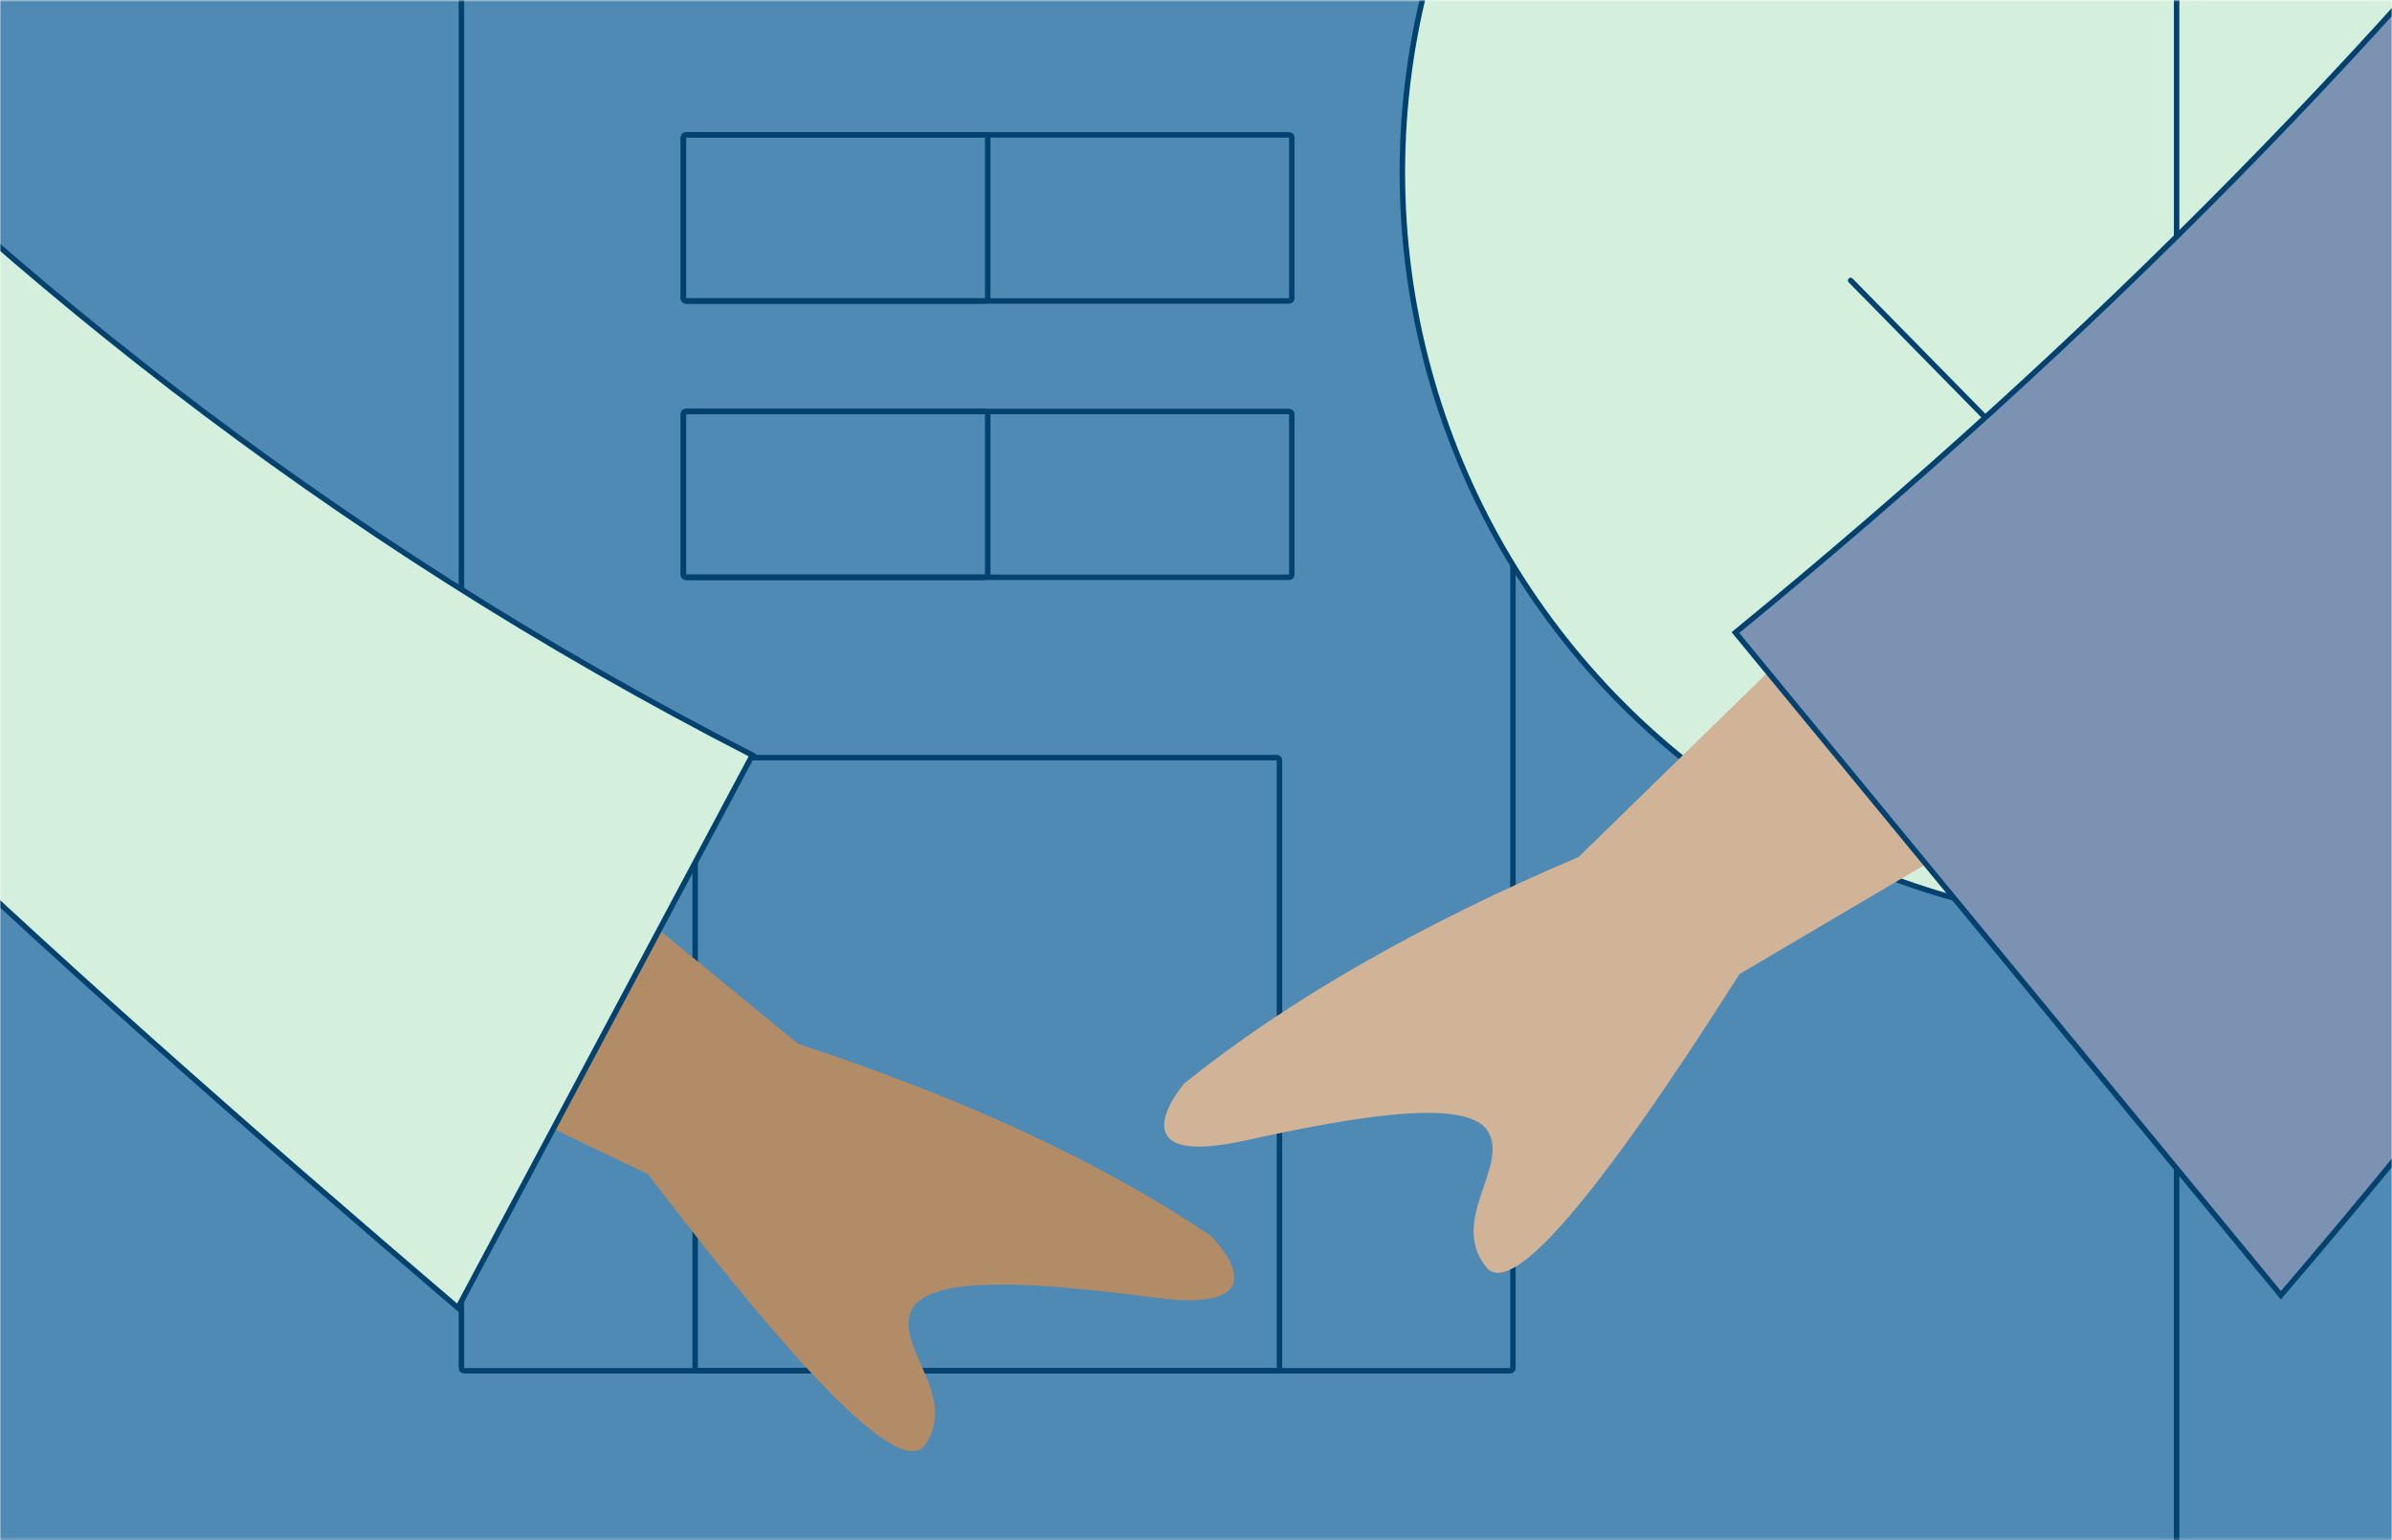 <?xml version="1.0" encoding="utf-8"?>
<!-- Generator: Adobe Illustrator 25.3.1, SVG Export Plug-In . SVG Version: 6.00 Build 0)  -->
<svg version="1.1" id="Calque_1" xmlns="http://www.w3.org/2000/svg" xmlns:xlink="http://www.w3.org/1999/xlink" x="0px" y="0px"
	 viewBox="0 0 874 563" style="enable-background:new 0 0 874 563;" xml:space="preserve">
<style type="text/css">
	.st0{fill:#F8E492;filter:url(#Adobe_OpacityMaskFilter);}
	.st1{mask:url(#mask0_1_);}
	.st2{fill:#03426F;}
	.st3{fill:#F8E492;filter:url(#Adobe_OpacityMaskFilter_1_);}
	.st4{mask:url(#mask1_1_);}
	.st5{fill:#4F8AB4;}
	.st6{fill:none;stroke:#03426F;stroke-width:2;}
	.st7{fill:#D4F0DD;stroke:#03426F;stroke-width:2;}
	.st8{fill:none;stroke:#03426F;stroke-width:2;stroke-linecap:round;stroke-linejoin:round;}
	.st9{fill-rule:evenodd;clip-rule:evenodd;fill:#B28B67;}
	.st10{fill-rule:evenodd;clip-rule:evenodd;fill:#D4F0DD;stroke:#03426F;stroke-width:2;}
	.st11{fill-rule:evenodd;clip-rule:evenodd;fill:#D1B397;}
	.st12{fill-rule:evenodd;clip-rule:evenodd;fill:#7C92B2;stroke:#03426F;stroke-width:2;}
</style>
<defs>
	<filter id="Adobe_OpacityMaskFilter" filterUnits="userSpaceOnUse" x="-432" y="-490.8" width="1683.5" height="1267.2">
		<feColorMatrix  type="matrix" values="1 0 0 0 0  0 1 0 0 0  0 0 1 0 0  0 0 0 1 0"/>
	</filter>
</defs>
<mask maskUnits="userSpaceOnUse" x="-432" y="-490.8" width="1683.5" height="1267.2" id="mask0_1_">
	<rect class="st0" width="874" height="563"/>
</mask>
<g class="st1">
	<rect x="-59" y="-11" class="st2" width="992" height="579"/>
	<defs>
		<filter id="Adobe_OpacityMaskFilter_1_" filterUnits="userSpaceOnUse" x="-432" y="-490.8" width="1683.5" height="1267.2">
			<feColorMatrix  type="matrix" values="1 0 0 0 0  0 1 0 0 0  0 0 1 0 0  0 0 0 1 0"/>
		</filter>
	</defs>
	<mask maskUnits="userSpaceOnUse" x="-432" y="-490.8" width="1683.5" height="1267.2" id="mask1_1_">
		<rect x="-54.6" y="-6" class="st3" width="983.2" height="574"/>
	</mask>
	<g class="st4">
		<path class="st5" d="M-54.6,2c0-4.4,3.6-8,8-8h967.2c4.4,0,8,3.6,8,8v566H-54.6V2z"/>
		<circle class="st5" cx="435.7" cy="282.3" r="384"/>
		<path class="st6" d="M169.6-11.3h382.2c0.6,0,1,0.4,1,1V500c0,0.6-0.4,1-1,1H169.6c-0.6,0-1-0.4-1-1V-10.3
			C168.6-10.9,169-11.3,169.6-11.3z"/>
		<path class="st6" d="M250.7,49.3H471c0.6,0,1,0.4,1,1V109c0,0.6-0.4,1-1,1H250.7c-0.6,0-1-0.4-1-1V50.3
			C249.7,49.8,250.1,49.3,250.7,49.3z"/>
		<path class="st6" d="M250.7,150.4H471c0.6,0,1,0.4,1,1V210c0,0.6-0.4,1-1,1H250.7c-0.6,0-1-0.4-1-1v-58.6
			C249.7,150.8,250.1,150.4,250.7,150.4z"/>
		<path class="st6" d="M255,276.9h211.5c0.6,0,1,0.4,1,1V500c0,0.6-0.4,1-1,1H255c-0.6,0-1-0.4-1-1V277.9
			C254,277.3,254.4,276.9,255,276.9z"/>
		<path class="st6" d="M250.7,49.3h109.2c0.6,0,1,0.4,1,1V109c0,0.6-0.4,1-1,1H250.7c-0.6,0-1-0.4-1-1V50.3
			C249.7,49.8,250.1,49.3,250.7,49.3z"/>
		<path class="st6" d="M250.7,150.4h109.2c0.6,0,1,0.4,1,1V210c0,0.6-0.4,1-1,1H250.7c-0.6,0-1-0.4-1-1v-58.6
			C249.7,150.8,250.1,150.4,250.7,150.4z"/>
		<circle class="st7" cx="787.7" cy="63" r="275.3"/>
		<path class="st8" d="M795.3-35.8V94 M795.3,775.4V223.8 M795.3,223.8L676.2,102.5 M795.3,223.8V94 M795.3,94l84.2-84.2"/>
		<path class="st9" d="M74,203.1l217.6,178.4c60.5,19.9,110.8,43.2,150.7,70.1c9.3,9.4,20.1,28-20.1,22.7c-40.2-5.3-82.7-9-89.1,4.5
			c-6.3,13.5,17.2,31.3,5,49.2c-8.2,12-42-21-101.4-98.9l-219.3-105L74,203.1z"/>
		<path class="st10" d="M-430.9-352.2l59.1-19.9c145.4,245,335.8,488.7,646.7,648.1l-107.6,202C-140.8,214.6-390.1-27.3-430.9-352.2
			z"/>
		<path class="st11" d="M778.2,116.7L576.8,313.2c-58.6,25-106.6,52.6-144.1,82.8c-8.4,10.2-17.6,29.6,22,20.9
			c39.6-8.7,81.7-16.1,89.1-3.2c7.4,12.9-14.5,32.6-0.7,49.5c9.2,11.2,40-24.5,92.5-107.2l209.5-123.5L778.2,116.7z"/>
		<path class="st12" d="M1250.1-479.2l-61.5-10.5C1082.7-225.2,897.9,15.1,634.1,231.2l199.3,242.2
			C1097.2,165.6,1259.8-151.9,1250.1-479.2z"/>
	</g>
</g>
</svg>
